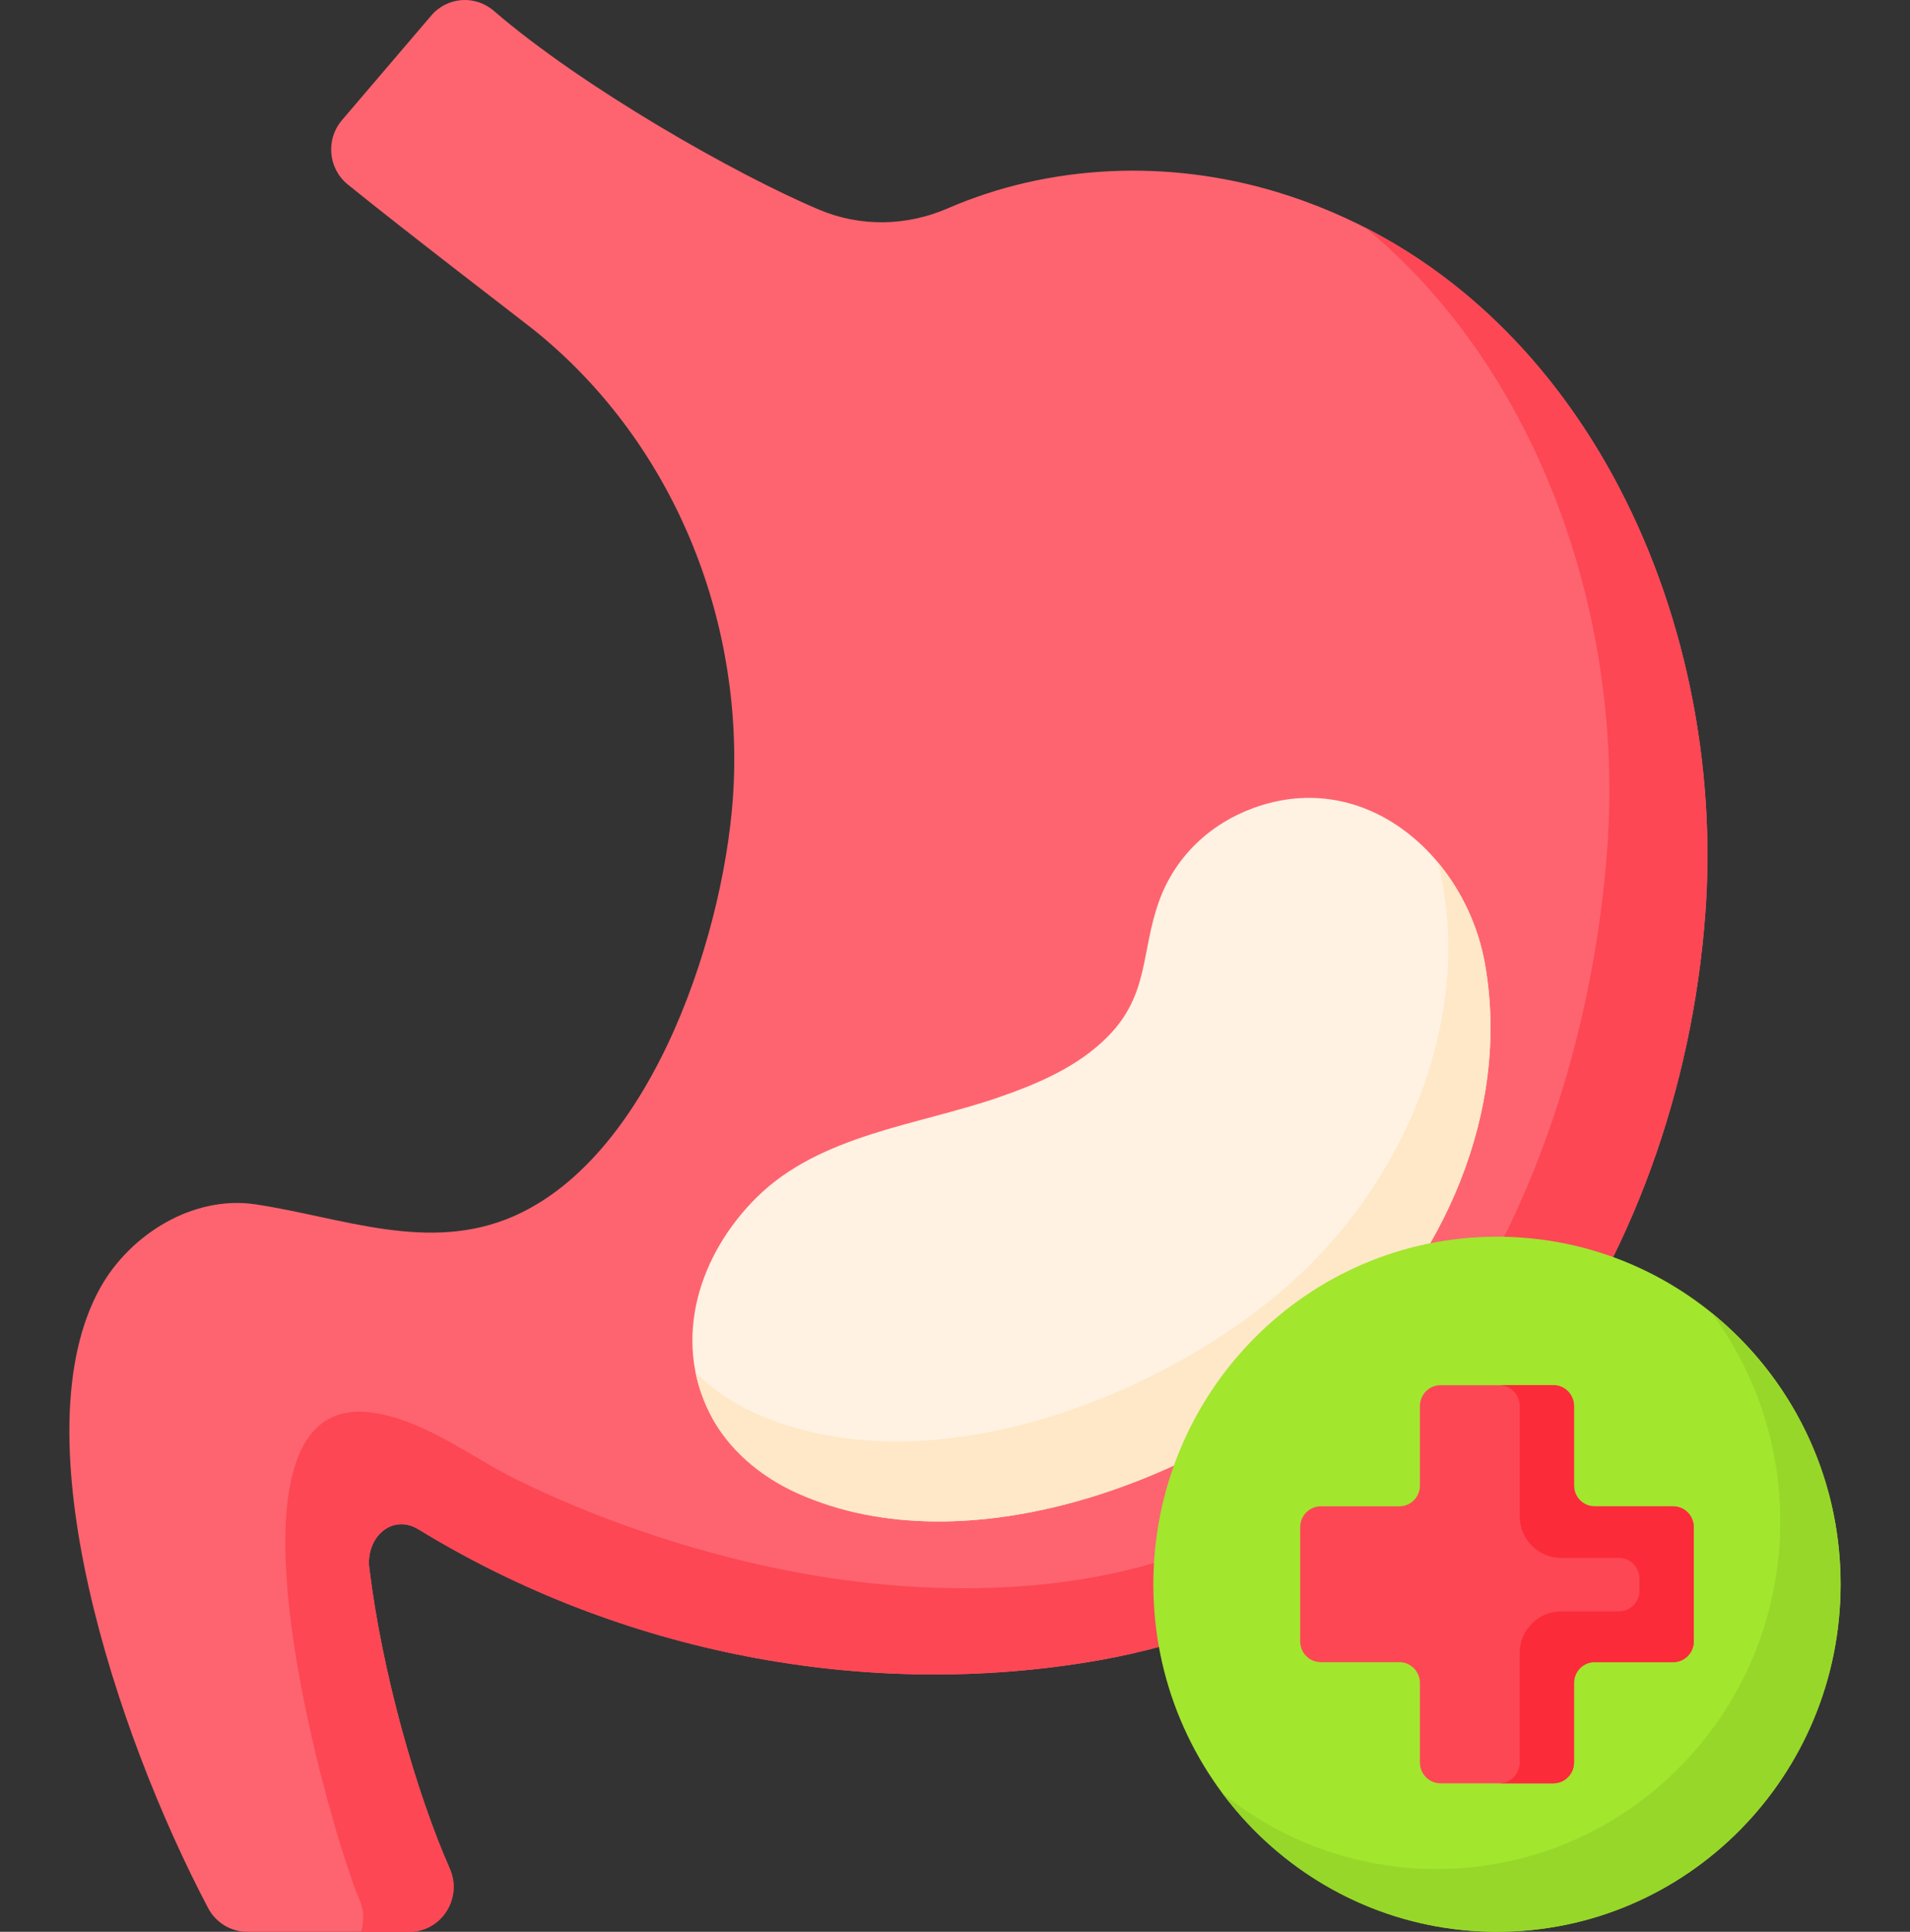 <svg width="87" height="88" viewBox="0 0 87 88" fill="none" xmlns="http://www.w3.org/2000/svg">
<rect x="0" y="0" width="87" height="88" fill="#333333" stroke="none"/>
<g clip-path="url(#clip0_2_232)">
<path d="M58.186 8.754C53.189 7.235 47.786 7.484 43.164 9.494C41.301 10.303 39.199 10.345 37.327 9.558C33.543 7.967 26.527 3.978 22.492 0.493C21.644 -0.239 20.373 -0.147 19.645 0.707C18.456 2.101 16.746 4.104 15.576 5.474C14.828 6.35 14.947 7.678 15.839 8.402C18.526 10.582 23.755 14.579 24.273 14.993C30.463 19.942 33.766 27.775 33.421 35.705C33.14 42.165 29.806 52.614 23.38 55.411C19.506 57.097 15.579 55.456 11.646 54.863C8.815 54.435 5.934 56.213 4.566 58.665C0.819 65.384 5.288 78.969 9.481 86.921C9.832 87.586 10.518 88 11.263 88H18.641C20.107 88 21.081 86.473 20.485 85.119C18.945 81.624 17.405 76.194 16.823 71.439C16.651 70.029 17.865 68.932 19.067 69.669C28.244 75.29 39.451 77.488 50.031 75.636C66.542 72.744 76.501 57.605 77.678 41.614C78.682 27.975 71.876 12.916 58.186 8.754Z" fill="#FE646F"/>
<path d="M77.678 41.613C76.501 57.604 66.543 72.745 50.03 75.636C39.451 77.488 28.244 75.291 19.067 69.67C17.864 68.933 16.651 70.029 16.823 71.44C17.406 76.194 18.946 81.624 20.484 85.119C21.081 86.473 20.106 87.999 18.641 87.999H16.446C16.595 87.542 16.586 87.025 16.369 86.531C15.214 83.911 9.032 63.147 17.007 64.356C19.384 64.718 21.423 66.357 23.53 67.398C27.201 69.211 31.464 70.645 35.483 71.469C43.733 73.159 53.806 72.805 60.494 66.982C68.409 60.09 72.45 48.993 73.208 38.675C73.978 28.225 70.163 16.942 62.181 10.365C73.191 15.989 78.578 29.374 77.678 41.613Z" fill="#FD4755"/>
<path d="M67.639 43.909C66.778 39.041 62.228 34.955 57.123 36.797C55.117 37.52 53.519 39.025 52.79 41.066C51.966 43.371 52.345 45.289 50.484 47.193C49.115 48.593 47.268 49.373 45.457 49.998C41.794 51.262 37.357 51.685 34.465 54.546C31.868 57.114 30.603 60.966 32.335 64.391C33.163 66.029 34.65 67.266 36.312 68.015C44.054 71.504 54.816 67.397 60.779 62.033C65.772 57.541 68.816 50.563 67.639 43.909Z" fill="#FFF2E2"/>
<path d="M60.779 62.034C54.816 67.396 44.054 71.504 36.311 68.016C34.65 67.267 33.162 66.03 32.334 64.39C32.023 63.772 31.807 63.14 31.681 62.507C32.448 63.293 33.386 63.919 34.386 64.371C42.129 67.859 52.89 63.753 58.854 58.389C63.847 53.897 66.889 46.918 65.713 40.264C65.654 39.93 65.577 39.597 65.484 39.271C66.571 40.569 67.334 42.189 67.639 43.908C68.815 50.563 65.773 57.54 60.779 62.034Z" fill="#FEE8C7"/>
<path d="M68.187 88C76.831 88 83.839 80.912 83.839 72.168C83.839 63.424 76.831 56.336 68.187 56.336C59.542 56.336 52.535 63.424 52.535 72.168C52.535 80.912 59.542 88 68.187 88Z" fill="#A2E62E"/>
<path d="M83.84 72.168C83.84 80.912 76.831 87.999 68.186 87.999C63.074 87.999 58.533 85.521 55.677 81.684C58.353 83.848 61.745 85.14 65.439 85.14C74.084 85.14 81.09 78.051 81.09 69.309C81.09 65.737 79.921 62.443 77.95 59.794C81.54 62.692 83.84 67.159 83.84 72.168Z" fill="#97D729"/>
<path d="M76.214 68.619H72.634C72.116 68.619 71.696 68.194 71.696 67.67V64.049C71.696 63.525 71.276 63.101 70.758 63.101H65.617C65.098 63.101 64.678 63.525 64.678 64.049V67.67C64.678 68.194 64.259 68.619 63.74 68.619H60.161C59.643 68.619 59.223 69.044 59.223 69.568V74.768C59.223 75.292 59.643 75.717 60.161 75.717H63.74C64.259 75.717 64.678 76.142 64.678 76.666V80.287C64.678 80.811 65.098 81.236 65.617 81.236H70.758C71.276 81.236 71.696 80.811 71.696 80.287V76.666C71.696 76.142 72.116 75.717 72.634 75.717H76.214C76.732 75.717 77.152 75.292 77.152 74.768V69.568C77.152 69.044 76.732 68.619 76.214 68.619Z" fill="#FD4755"/>
<path d="M77.152 69.569V74.769C77.152 75.293 76.732 75.717 76.214 75.717H72.633C72.115 75.717 71.696 76.141 71.696 76.665V80.287C71.696 80.811 71.275 81.236 70.758 81.236H68.284C68.8 81.236 69.221 80.811 69.221 80.287V75.309C69.221 74.257 70.064 73.405 71.102 73.405H73.74C74.258 73.405 74.677 72.981 74.677 72.456V71.917C74.677 71.392 74.258 70.968 73.74 70.968H71.102C70.064 70.968 69.222 70.116 69.222 69.064V64.049C69.222 63.526 68.8 63.1 68.284 63.1H70.759C71.275 63.1 71.696 63.526 71.696 64.049V67.67C71.696 68.195 72.115 68.619 72.634 68.619H76.214C76.732 68.618 77.152 69.044 77.152 69.569Z" fill="#FB2B3A"/>
</g>
<defs>
<clipPath id="clip0_2_232">
<rect width="87" height="88" fill="white"/>
</clipPath>
</defs>
</svg>
